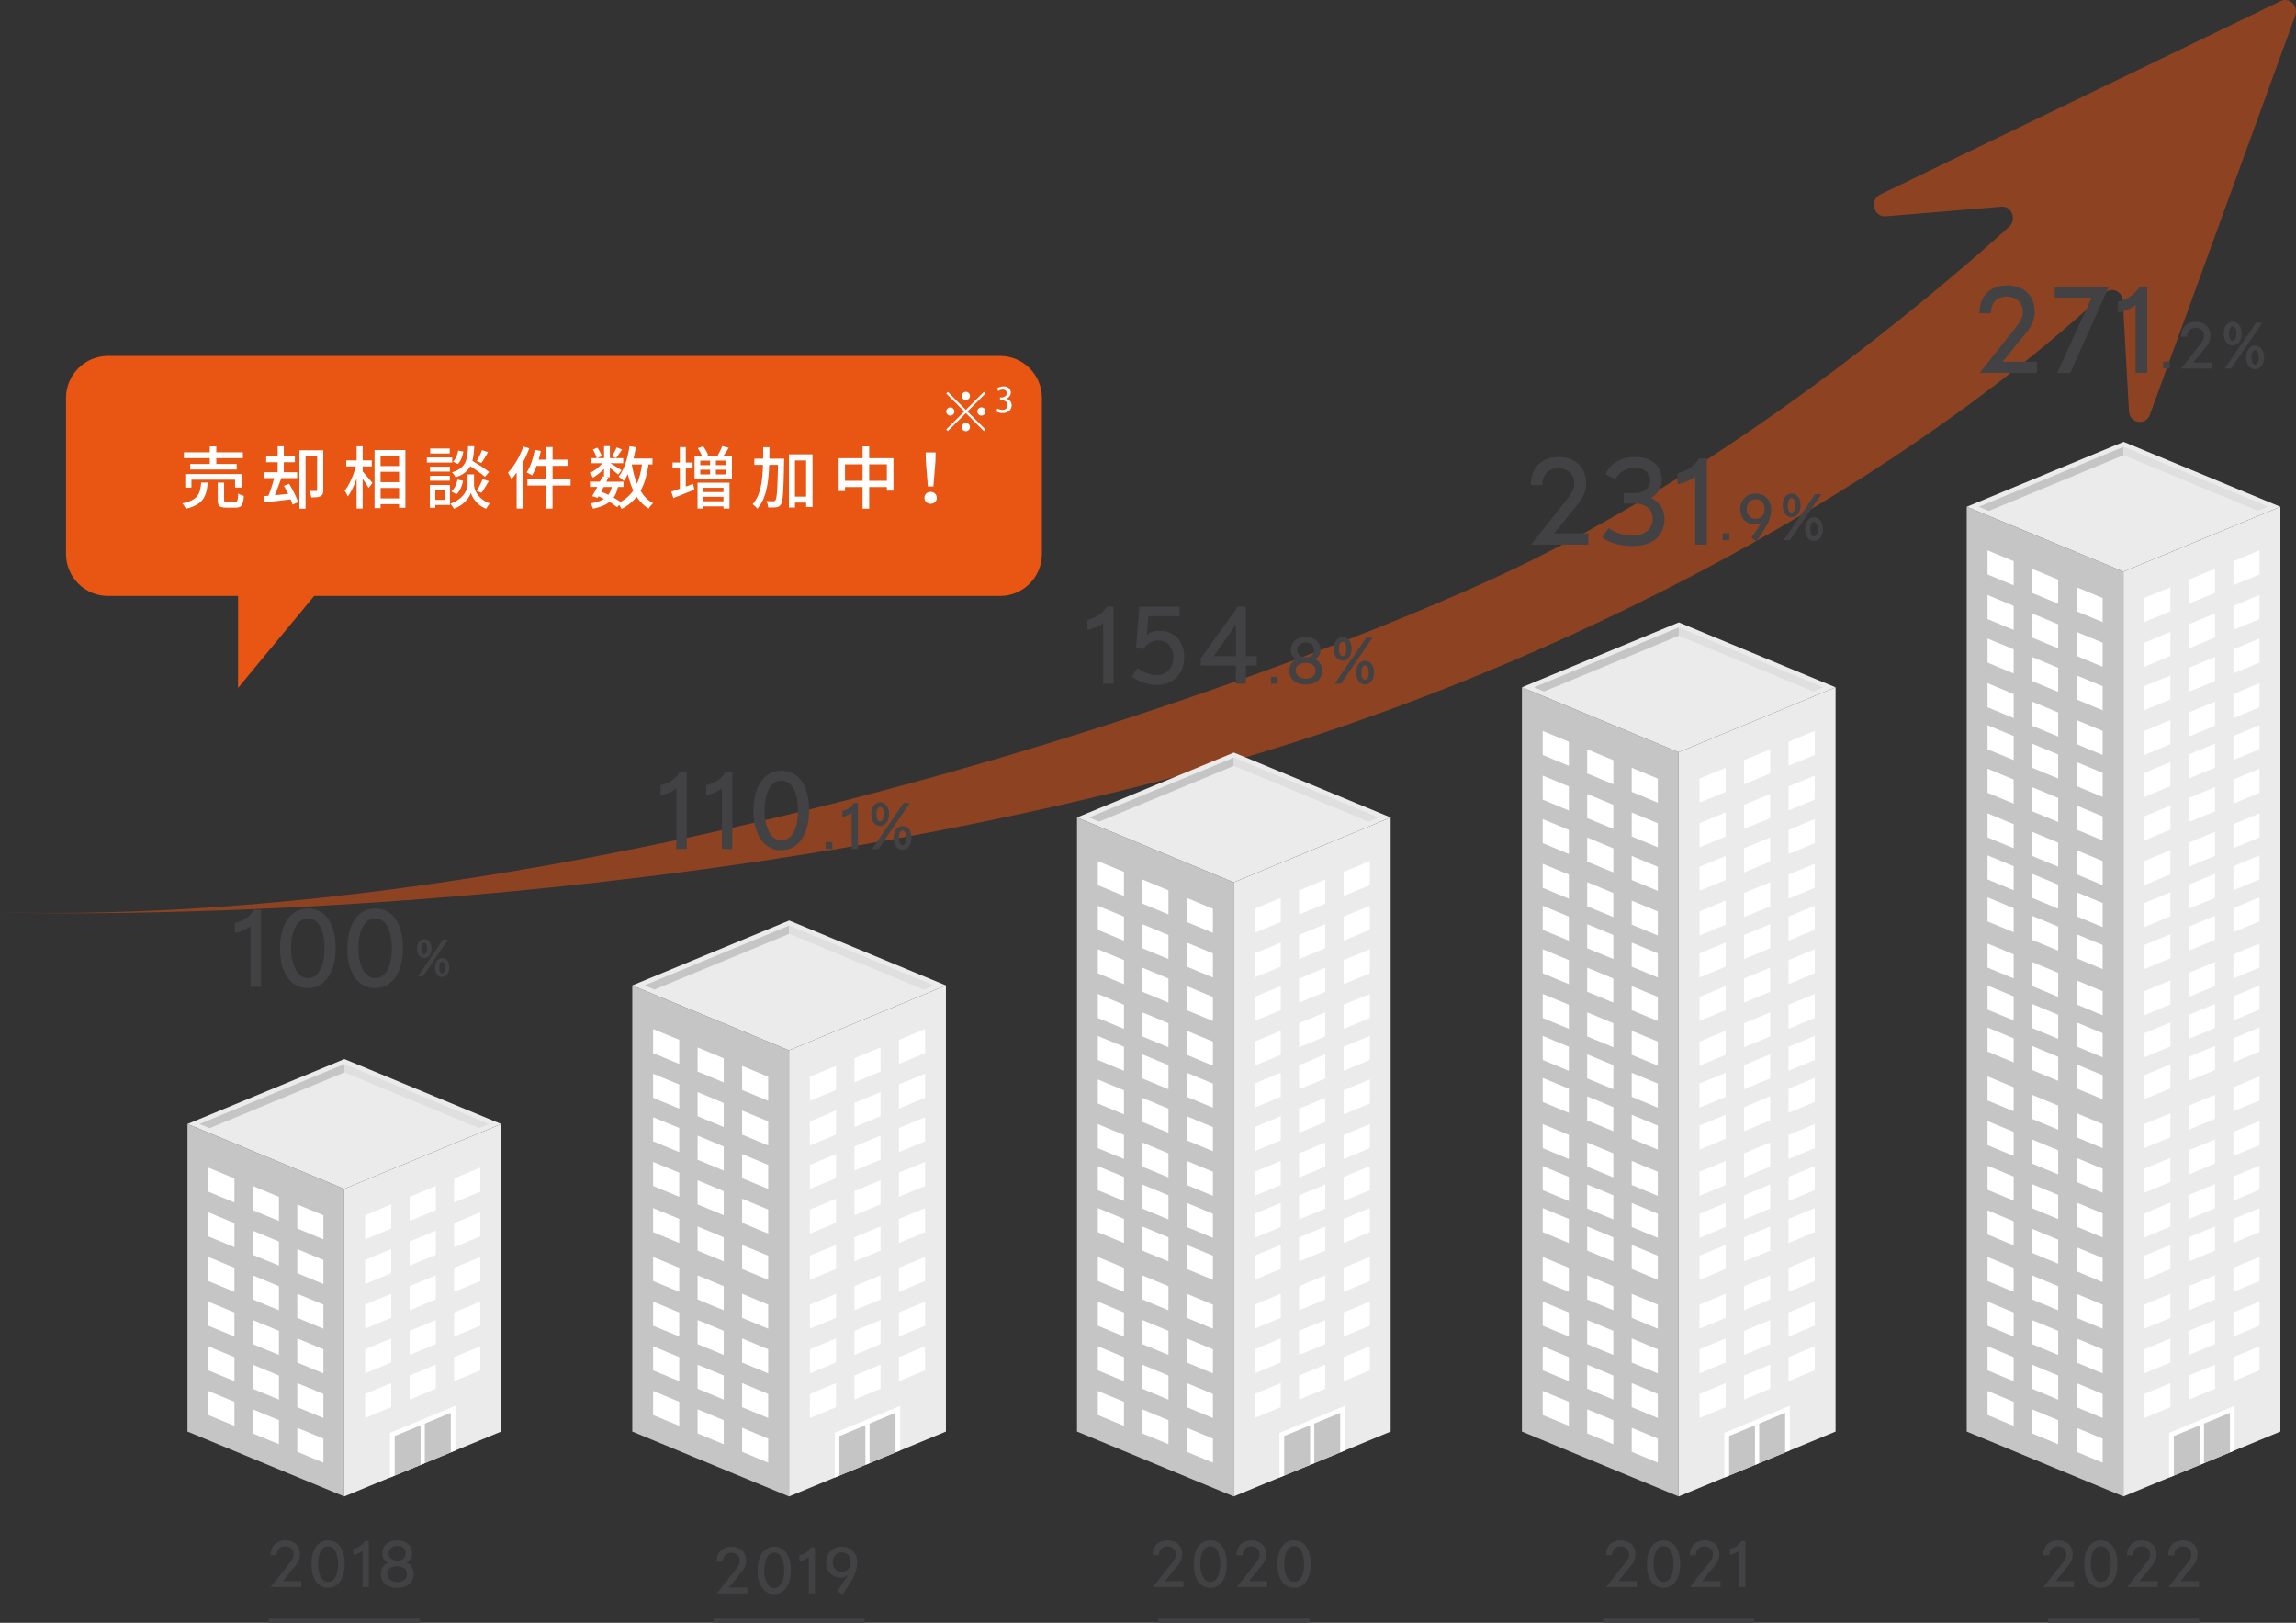 <svg xmlns="http://www.w3.org/2000/svg" xml:space="preserve" id="レイヤー_1" x="0" y="0" style="enable-background:new 0 0 546.88 386.49" version="1.1" viewBox="0 0 546.88 386.49"><rect x="0" y="0" width="546.88" height="386.49" fill="#333333" stroke="none"/><style>.st1{fill:#424245}.st2{fill:#c5c5c5}.st3{fill:#fff}.st4{fill:#ebebeb}.st5{fill:#dfdfdf}.st6{fill:#e95513}</style><path d="M505.63 71.63c-.13-2.26-2.65-3.38-4.26-1.88-53.32 49.45-136.94 92.32-215.84 113.77C143.24 222.2 0 217.31 0 217.31c133.26 3.18 287.79-48.47 356.01-79.67 55.55-25.4 105.79-68.5 122.53-83.62 1.91-1.72.63-5.01-1.86-4.8l-27.53 2.29c-2.88.24-3.88-3.94-1.25-5.21L543.23.25c2.11-1.02 4.3 1.17 3.47 3.46l-34.61 95.03c-1 2.75-4.82 2.14-4.99-.79l-1.47-26.32z" style="opacity:.5;fill:#e95513"/><path d="M59.69 235.01v-14.44c-.65.6-2.51 1.46-3.74 1.58v-2.36c1.48-.23 3.62-1.33 4.55-3.11h1.68v18.33h-2.49zM73.25 235.31c-3.59 0-6.56-3.09-6.56-9.42 0-5.37 2.26-9.52 6.68-9.52 4.57 0 6.58 4.27 6.58 9.37.01 5.43-2.23 9.57-6.7 9.57zm.08-16.57c-2.94 0-3.99 3.72-3.99 7.13 0 3.37 1.26 7.08 3.92 7.08 3.11 0 4.04-3.77 4.04-7.06 0-3.26-.88-7.15-3.97-7.15zM89.28 235.31c-3.59 0-6.56-3.09-6.56-9.42 0-5.37 2.26-9.52 6.68-9.52 4.57 0 6.58 4.27 6.58 9.37 0 5.43-2.23 9.57-6.7 9.57zm.07-16.57c-2.94 0-3.99 3.72-3.99 7.13 0 3.37 1.26 7.08 3.92 7.08 3.11 0 4.04-3.77 4.04-7.06 0-3.26-.88-7.15-3.97-7.15zM101.03 228.17c-.85 0-1.68-.74-1.68-2.25 0-1.28.66-2.27 1.72-2.27 1.09 0 1.69 1.02 1.69 2.23-.01 1.3-.67 2.29-1.73 2.29zm-.29 4.38h-1.21l5.98-8.75h1.21l-5.98 8.75zm.31-8.02c-.49 0-.71.73-.71 1.39 0 .65.19 1.38.68 1.38.53 0 .72-.74.72-1.38 0-.63-.2-1.39-.69-1.39zm4.24 8.16c-.85 0-1.68-.74-1.68-2.25 0-1.28.66-2.27 1.71-2.27 1.09 0 1.69 1.02 1.69 2.23.01 1.3-.65 2.29-1.72 2.29zm.03-3.64c-.49 0-.71.73-.71 1.39 0 .65.19 1.38.68 1.38.53 0 .72-.74.72-1.38 0-.63-.2-1.39-.69-1.39zM64.48 377.98l4.75-6.01c.63-.79.72-1.33.72-1.74 0-1.54-1.27-1.95-2.01-1.95-1.45 0-2.04.99-2.04 2.13h-1.46c0-2.34 1.53-3.55 3.49-3.55 1.76 0 3.53.95 3.53 3.38 0 .76-.26 1.62-.95 2.47l-3.13 3.86h4.36v1.42h-7.26zM78.1 378.16c-2.15 0-3.92-1.84-3.92-5.62 0-3.21 1.35-5.68 3.99-5.68 2.73 0 3.93 2.55 3.93 5.59 0 3.24-1.33 5.71-4 5.71zm.04-9.9c-1.75 0-2.38 2.22-2.38 4.26 0 2.01.75 4.23 2.34 4.23 1.86 0 2.42-2.25 2.42-4.21-.01-1.95-.53-4.28-2.38-4.28zM86.36 377.98v-8.62c-.39.36-1.5.87-2.23.95v-1.41c.89-.13 2.16-.79 2.71-1.86h1v10.95h-1.48zM94.61 378.16c-2.39 0-3.9-1.23-3.9-3.3 0-1.56.91-2.37 1.68-2.68-.66-.39-1.33-.95-1.33-2.22 0-2.01 1.64-3.11 3.56-3.11 2.08 0 3.54 1.26 3.54 3.11 0 1.12-.66 1.83-1.33 2.22.78.31 1.69 1.17 1.69 2.68-.01 2.06-1.49 3.3-3.91 3.3zm0-5.13c-1.47 0-2.37.62-2.37 1.83s1.14 1.93 2.37 1.93c1.29 0 2.34-.63 2.34-1.93 0-1.15-.96-1.83-2.34-1.83zm0-4.86c-1.05 0-2.03.67-2.03 1.79 0 1.15 1.02 1.72 2.03 1.72 1.12 0 1.99-.63 1.99-1.72.01-1.05-.76-1.79-1.99-1.79z" class="st1"/><path d="m81.99 356.4-37.33-15.46v-73.25l37.33 15.46z" class="st2"/><path d="m55.84 307.66-6.22-2.57v-5.74l6.22 2.58zM66.44 312.05l-6.23-2.58v-5.73l6.23 2.58zM77.03 316.44l-6.22-2.58v-5.73l6.22 2.57zM55.84 318.3l-6.22-2.57v-5.74l6.22 2.58zM66.44 322.69l-6.23-2.58v-5.73l6.23 2.57zM77.03 327.08l-6.22-2.58v-5.74l6.22 2.58zM55.84 286.39l-6.22-2.58v-5.73l6.22 2.57zM66.44 290.78l-6.23-2.58v-5.74l6.23 2.58zM77.03 295.16l-6.22-2.57v-5.74l6.22 2.58zM55.84 297.03l-6.22-2.58v-5.73l6.22 2.57zM66.44 301.41l-6.23-2.57v-5.74l6.23 2.58zM77.03 305.8l-6.22-2.58v-5.73l6.22 2.57zM55.84 328.94l-6.22-2.58v-5.73l6.22 2.58zM66.44 333.33l-6.23-2.58v-5.74l6.23 2.58zM77.03 337.71l-6.22-2.57v-5.74l6.22 2.58zM55.84 339.58 49.62 337v-5.73l6.22 2.57zM66.44 343.96l-6.23-2.57v-5.74l6.23 2.58zM77.03 348.35l-6.22-2.58v-5.73l6.22 2.58z" class="st3"/><path d="m81.99 356.4 37.38-15.46v-73.25l-37.38 15.46z" class="st4"/><path d="m108.17 307.66 6.23-2.57v-5.74l-6.23 2.58zM97.57 312.05l6.23-2.58v-5.73l-6.23 2.58zM86.96 316.44l6.23-2.58v-5.73l-6.23 2.57zM108.17 318.3l6.23-2.57v-5.74l-6.23 2.58zM97.57 322.69l6.23-2.58v-5.73l-6.23 2.57zM86.96 327.08l6.23-2.58v-5.74l-6.23 2.58zM108.17 286.39l6.23-2.58v-5.73l-6.23 2.57zM97.57 290.78l6.23-2.58v-5.74l-6.23 2.58zM86.96 295.16l6.23-2.57v-5.74l-6.23 2.58zM108.17 297.03l6.23-2.58v-5.73l-6.23 2.57zM97.57 301.41l6.23-2.57v-5.74l-6.23 2.58zM86.96 305.8l6.23-2.58v-5.73l-6.23 2.57zM108.17 328.94l6.23-2.58v-5.73l-6.23 2.58zM97.57 333.33l6.23-2.58v-5.74l-6.23 2.58zM86.96 337.71l6.23-2.57v-5.74l-6.23 2.58z" class="st3"/><path d="m82.03 252.23-37.37 15.46 37.33 15.46 37.38-15.46z" class="st4"/><path d="m82.03 253.42-34.5 14.27 34.46 14.27 34.51-14.27z" class="st4"/><path d="m47.53 267.69 2.4.99 32.1-13.28v-1.98z" class="st2"/><path d="M82.03 253.42v1.98l32.07 13.28 2.4-.99z" class="st5"/><path d="m93.98 351.44 13.4-5.54v-9.45l-13.4 5.54z" class="st2"/><path d="M100.18 339.43v9.44l1-.41v-9.45z" class="st3"/><path d="m108.48 334.81-15.6 6.45V351.89l15.6-6.45v-10.63zm-14.5 16.63v-9.45l13.4-5.54v9.45l-13.4 5.54z" class="st3"/><path d="M64.01 385.49h36v1h-36zM170.74 379.48l4.75-6.01c.63-.79.72-1.33.72-1.74 0-1.54-1.28-1.95-2.01-1.95-1.45 0-2.04.99-2.04 2.13h-1.45c0-2.34 1.53-3.55 3.49-3.55 1.75 0 3.52.95 3.52 3.38 0 .76-.25 1.62-.94 2.47l-3.14 3.86h4.37v1.42h-7.27zM184.36 379.66c-2.14 0-3.91-1.84-3.91-5.62 0-3.21 1.35-5.68 3.99-5.68 2.73 0 3.93 2.55 3.93 5.59 0 3.24-1.34 5.71-4.01 5.71zm.05-9.9c-1.75 0-2.38 2.22-2.38 4.26 0 2.01.75 4.23 2.34 4.23 1.86 0 2.42-2.25 2.42-4.21-.01-1.95-.54-4.28-2.38-4.28zM192.63 379.48v-8.62c-.39.36-1.5.87-2.23.95v-1.41c.88-.13 2.16-.79 2.71-1.86h1v10.95h-1.48zM202.66 376.72l-1.95 3.03-1.26-.82 2.59-3.86c-.51.45-1.17.65-1.77.65-1.94 0-3.49-1.46-3.49-3.63 0-2.13 1.57-3.74 3.63-3.74 2.21 0 3.76 1.53 3.76 3.71.01 2.01-.91 3.73-1.51 4.66zm-2.22-7.02c-1.29 0-2.08 1.11-2.08 2.41 0 1.38.96 2.28 2.08 2.28 1.29 0 2.18-.97 2.18-2.31 0-1.43-.87-2.38-2.18-2.38zM161.08 202.2v-14.44c-.65.6-2.51 1.46-3.74 1.58v-2.36c1.48-.23 3.62-1.33 4.55-3.11h1.68v18.33h-2.49zM171.95 202.2v-14.44c-.65.6-2.51 1.46-3.74 1.58v-2.36c1.48-.23 3.62-1.33 4.55-3.11h1.68v18.33h-2.49zM186.02 202.5c-3.59 0-6.56-3.09-6.56-9.42 0-5.37 2.26-9.52 6.68-9.52 4.57 0 6.58 4.27 6.58 9.37 0 5.43-2.23 9.57-6.7 9.57zm.07-16.58c-2.94 0-3.99 3.72-3.99 7.13 0 3.37 1.26 7.08 3.92 7.08 3.11 0 4.04-3.77 4.04-7.06 0-3.25-.88-7.15-3.97-7.15zM196.66 202.2v-1.65h1.58v1.65h-1.58zM202.87 202.2v-8.62c-.39.36-1.5.87-2.23.94v-1.41c.89-.14 2.16-.8 2.71-1.86h1.01v10.95h-1.49zM209.61 196.73c-1.06 0-2.1-.93-2.1-2.82 0-1.6.83-2.83 2.15-2.83 1.36 0 2.11 1.27 2.11 2.79 0 1.61-.83 2.86-2.16 2.86zm-.36 5.47h-1.52l7.48-10.95h1.51l-7.47 10.95zm.39-10.03c-.61 0-.88.92-.88 1.74 0 .81.24 1.72.85 1.72.66 0 .9-.93.9-1.72 0-.78-.26-1.74-.87-1.74zm5.31 10.21c-1.06 0-2.1-.93-2.1-2.82 0-1.6.83-2.83 2.15-2.83 1.36 0 2.11 1.28 2.11 2.79 0 1.62-.83 2.86-2.16 2.86zm.03-4.56c-.61 0-.88.91-.88 1.74 0 .81.24 1.73.85 1.73.66 0 .9-.93.9-1.73 0-.78-.26-1.74-.87-1.74z" class="st1"/><path d="m187.94 356.4-37.34-15.46V234.69l37.34 15.46z" class="st2"/><path d="m161.79 307.66-6.23-2.57v-5.74l6.23 2.58zM172.38 312.05l-6.22-2.58v-5.73l6.22 2.58zM182.97 316.44l-6.22-2.58v-5.73l6.22 2.57zM161.79 318.3l-6.23-2.57v-5.74l6.23 2.58zM172.38 322.69l-6.22-2.58v-5.73l6.22 2.57zM182.97 327.08l-6.22-2.58v-5.74l6.22 2.58zM161.79 253.39l-6.23-2.58v-5.73l6.23 2.57zM172.38 257.78l-6.22-2.58v-5.74l6.22 2.58zM182.97 262.16l-6.22-2.57v-5.74l6.22 2.58zM161.79 264.03l-6.23-2.58v-5.73l6.23 2.57zM172.38 268.41l-6.22-2.57v-5.74l6.22 2.58zM182.97 272.8l-6.22-2.58v-5.73l6.22 2.57zM161.79 328.94l-6.23-2.58v-5.73l6.23 2.58zM172.38 333.33l-6.22-2.58v-5.74l6.22 2.58zM182.97 337.71l-6.22-2.57v-5.74l6.22 2.58zM161.79 339.58l-6.23-2.58v-5.73l6.23 2.57zM172.38 343.96l-6.22-2.57v-5.74l6.22 2.58zM182.97 348.35l-6.22-2.58v-5.73l6.22 2.58z" class="st3"/><path d="m187.94 356.4 37.37-15.46V234.69l-37.37 15.46z" class="st4"/><path d="m214.11 307.66 6.23-2.57v-5.74l-6.23 2.58zM203.51 312.05l6.23-2.58v-5.73l-6.23 2.58zM192.9 316.44l6.23-2.58v-5.73l-6.23 2.57zM214.11 318.3l6.23-2.57v-5.74l-6.23 2.58zM203.51 322.69l6.23-2.58v-5.73l-6.23 2.57zM192.9 327.08l6.23-2.58v-5.74l-6.23 2.58zM214.11 253.39l6.23-2.58v-5.73l-6.23 2.57zM203.51 257.78l6.23-2.58v-5.74l-6.23 2.58zM192.9 262.16l6.23-2.57v-5.74l-6.23 2.58zM214.11 264.03l6.23-2.58v-5.73l-6.23 2.57zM203.51 268.41l6.23-2.57v-5.74l-6.23 2.58zM192.9 272.8l6.23-2.58v-5.73l-6.23 2.57zM161.79 274.39l-6.23-2.58v-5.73l6.23 2.57zM172.38 278.78l-6.22-2.58v-5.74l6.22 2.58zM182.97 283.16l-6.22-2.57v-5.74l6.22 2.58zM161.79 285.03l-6.23-2.58v-5.73l6.23 2.57zM172.38 289.41l-6.22-2.57v-5.74l6.22 2.58zM182.97 293.8l-6.22-2.58v-5.73l6.22 2.57zM214.11 274.39l6.23-2.58v-5.73l-6.23 2.57zM203.51 278.78l6.23-2.58v-5.74l-6.23 2.58zM192.9 283.16l6.23-2.57v-5.74l-6.23 2.58zM214.11 285.03l6.23-2.58v-5.73l-6.23 2.57zM203.51 289.41l6.23-2.57v-5.74l-6.23 2.58zM192.9 293.8l6.23-2.58v-5.73l-6.23 2.57zM161.79 296.03l-6.23-2.58v-5.73l6.23 2.57zM172.38 300.41l-6.22-2.57v-5.74l6.22 2.58zM182.97 304.8l-6.22-2.58v-5.73l6.22 2.57zM214.11 296.03l6.23-2.58v-5.73l-6.23 2.57zM203.51 300.41l6.23-2.57v-5.74l-6.23 2.58zM192.9 304.8l6.23-2.58v-5.73l-6.23 2.57zM214.11 328.94l6.23-2.58v-5.73l-6.23 2.58zM203.51 333.33l6.23-2.58v-5.74l-6.23 2.58zM192.9 337.71l6.23-2.57v-5.74l-6.23 2.58z" class="st3"/><path d="m187.98 219.23-37.38 15.46 37.34 15.46 37.37-15.46z" class="st4"/><path d="m187.98 220.42-34.51 14.27 34.47 14.27 34.5-14.27z" class="st4"/><path d="m153.47 234.69 2.4.99 32.11-13.28v-1.98z" class="st2"/><path d="M187.98 220.42v1.98l32.06 13.28 2.4-.99z" class="st5"/><path d="m199.92 351.44 13.4-5.54v-9.45l-13.4 5.54z" class="st2"/><path d="M206.13 339.43v9.44l.99-.41v-9.45z" class="st3"/><path d="m214.42 334.81-15.6 6.45V351.89l15.6-6.45v-10.63zm-14.5 16.63v-9.45l13.4-5.54v9.45l-13.4 5.54z" class="st3"/><path d="M169.96 385.49h36v1h-36zM274.61 377.98l4.75-6.01c.63-.79.72-1.33.72-1.74 0-1.54-1.28-1.95-2.01-1.95-1.46 0-2.04.99-2.04 2.13h-1.46c0-2.34 1.53-3.55 3.5-3.55 1.75 0 3.52.95 3.52 3.38 0 .76-.25 1.62-.95 2.47l-3.13 3.86h4.37v1.42h-7.27zM288.23 378.16c-2.14 0-3.92-1.84-3.92-5.62 0-3.21 1.35-5.68 3.99-5.68 2.73 0 3.93 2.55 3.93 5.59 0 3.24-1.33 5.71-4 5.71zm.04-9.9c-1.75 0-2.38 2.22-2.38 4.26 0 2.01.75 4.23 2.34 4.23 1.86 0 2.42-2.25 2.42-4.21-.01-1.95-.53-4.28-2.38-4.28zM294.57 377.98l4.75-6.01c.63-.79.72-1.33.72-1.74 0-1.54-1.28-1.95-2.01-1.95-1.45 0-2.04.99-2.04 2.13h-1.46c0-2.34 1.53-3.55 3.5-3.55 1.75 0 3.53.95 3.53 3.38 0 .76-.25 1.62-.95 2.47l-3.13 3.86h4.37v1.42h-7.28zM308.19 378.16c-2.14 0-3.92-1.84-3.92-5.62 0-3.21 1.35-5.68 3.99-5.68 2.73 0 3.93 2.55 3.93 5.59.01 3.24-1.33 5.71-4 5.71zm.05-9.9c-1.75 0-2.38 2.22-2.38 4.26 0 2.01.75 4.23 2.34 4.23 1.86 0 2.42-2.25 2.42-4.21-.01-1.95-.54-4.28-2.38-4.28zM262.76 162.83v-14.44c-.65.6-2.51 1.46-3.74 1.58v-2.36c1.48-.23 3.62-1.33 4.55-3.11h1.68v18.33h-2.49zM275.49 163.13c-2.31 0-4.72-1.03-5.88-2.03l1.31-1.98c.98.73 2.74 1.68 4.57 1.68 2.76 0 3.99-2.16 3.99-4.22 0-2.34-1.36-4.07-3.59-4.07-1.46 0-2.71.7-3.39 2.03l-1.91-.23.78-9.82h9.59v2.26h-7.43l-.35 4.47c.65-.58 1.56-.98 3.14-.98 3.62 0 5.75 2.74 5.75 6.2 0 4.15-2.69 6.69-6.58 6.69zM296.76 158.51v4.32h-2.39v-4.32h-8.36v-1.73l8.82-12.28h1.93v11.78h2.56v2.24h-2.56zm-2.38-9.8c-.03.03-.23.38-.4.63l-4.87 6.93h5.27v-7.56zM302.74 162.83v-1.65h1.58v1.65h-1.58zM311 163.01c-2.39 0-3.9-1.23-3.9-3.3 0-1.56.92-2.37 1.68-2.69-.66-.39-1.33-.94-1.33-2.22 0-2.01 1.64-3.1 3.56-3.1 2.08 0 3.54 1.26 3.54 3.1 0 1.12-.66 1.83-1.33 2.22.78.31 1.7 1.17 1.7 2.69-.02 2.06-1.5 3.3-3.92 3.3zm0-5.13c-1.47 0-2.37.62-2.37 1.83s1.14 1.93 2.37 1.93c1.29 0 2.34-.63 2.34-1.93 0-1.15-.96-1.83-2.34-1.83zm0-4.86c-1.05 0-2.03.68-2.03 1.79 0 1.15 1.02 1.72 2.03 1.72 1.12 0 1.99-.63 1.99-1.72.01-1.05-.76-1.79-1.99-1.79zM319.78 157.36c-1.06 0-2.1-.93-2.1-2.82 0-1.6.83-2.83 2.14-2.83 1.37 0 2.12 1.27 2.12 2.79 0 1.61-.83 2.86-2.16 2.86zm-.36 5.47h-1.51l7.49-10.95h1.51l-7.49 10.95zm.39-10.03c-.62 0-.88.92-.88 1.74 0 .81.24 1.72.85 1.72.66 0 .9-.93.9-1.72 0-.78-.26-1.74-.87-1.74zm5.31 10.21c-1.06 0-2.1-.93-2.1-2.82 0-1.6.83-2.83 2.14-2.83 1.37 0 2.12 1.27 2.12 2.79 0 1.62-.83 2.86-2.16 2.86zm.03-4.56c-.62 0-.88.92-.88 1.74 0 .81.24 1.72.85 1.72.66 0 .9-.93.9-1.72 0-.78-.26-1.74-.87-1.74z" class="st1"/><path d="m293.86 356.4-37.33-15.46V194.69l37.33 15.46z" class="st2"/><path d="m267.71 307.66-6.22-2.57v-5.74l6.22 2.58zM278.31 312.05l-6.23-2.58v-5.73l6.23 2.58zM288.9 316.44l-6.22-2.58v-5.73l6.22 2.57zM267.71 318.3l-6.22-2.57v-5.74l6.22 2.58zM278.31 322.69l-6.23-2.58v-5.73l6.23 2.57zM288.9 327.08l-6.22-2.58v-5.74l6.22 2.58zM267.71 213.39l-6.22-2.58v-5.73l6.22 2.57zM278.31 217.78l-6.23-2.58v-5.74l6.23 2.58zM288.9 222.16l-6.22-2.57v-5.74l6.22 2.58zM267.71 224.03l-6.22-2.58v-5.73l6.22 2.57zM278.31 228.41l-6.23-2.57v-5.74l6.23 2.58zM288.9 232.8l-6.22-2.58v-5.73l6.22 2.57zM267.71 328.94l-6.22-2.58v-5.73l6.22 2.58zM278.31 333.33l-6.23-2.58v-5.74l6.23 2.58zM288.9 337.71l-6.22-2.57v-5.74l6.22 2.58zM267.71 339.58l-6.22-2.58v-5.73l6.22 2.57zM278.31 343.96l-6.23-2.57v-5.74l6.23 2.58zM288.9 348.35l-6.22-2.58v-5.73l6.22 2.58z" class="st3"/><path d="m293.86 356.4 37.38-15.46V194.69l-37.38 15.46z" class="st4"/><path d="m320.04 307.66 6.23-2.57v-5.74l-6.23 2.58zM309.44 312.05l6.23-2.58v-5.73l-6.23 2.58zM298.83 316.44l6.23-2.58v-5.73l-6.23 2.57zM320.04 318.3l6.23-2.57v-5.74l-6.23 2.58zM309.44 322.69l6.23-2.58v-5.73l-6.23 2.57zM298.83 327.08l6.23-2.58v-5.74l-6.23 2.58zM320.04 213.39l6.23-2.58v-5.73l-6.23 2.57zM309.44 217.78l6.23-2.58v-5.74l-6.23 2.58zM298.83 222.16l6.23-2.57v-5.74l-6.23 2.58zM320.04 224.03l6.23-2.58v-5.73l-6.23 2.57zM309.44 228.41l6.23-2.57v-5.74l-6.23 2.58zM298.83 232.8l6.23-2.58v-5.73l-6.23 2.57zM267.71 234.39l-6.22-2.58v-5.73l6.22 2.57zM278.31 238.78l-6.23-2.58v-5.74l6.23 2.58zM288.9 243.16l-6.22-2.57v-5.74l6.22 2.58zM267.71 245.03l-6.22-2.58v-5.73l6.22 2.57zM278.31 249.41l-6.23-2.57v-5.74l6.23 2.58zM288.9 253.8l-6.22-2.58v-5.73l6.22 2.57zM320.04 234.39l6.23-2.58v-5.73l-6.23 2.57zM309.44 238.78l6.23-2.58v-5.74l-6.23 2.58zM298.83 243.16l6.23-2.57v-5.74l-6.23 2.58zM320.04 245.03l6.23-2.58v-5.73l-6.23 2.57zM309.44 249.41l6.23-2.57v-5.74l-6.23 2.58zM298.83 253.8l6.23-2.58v-5.73l-6.23 2.57zM267.71 255.03l-6.22-2.58v-5.73l6.22 2.57zM278.31 259.41l-6.23-2.57v-5.74l6.23 2.58zM288.9 263.8l-6.22-2.58v-5.73l6.22 2.57zM320.04 255.03l6.23-2.58v-5.73l-6.23 2.57zM309.44 259.41l6.23-2.57v-5.74l-6.23 2.58zM298.83 263.8l6.23-2.58v-5.73l-6.23 2.57zM267.71 265.39l-6.22-2.58v-5.73l6.22 2.57zM278.31 269.78l-6.23-2.58v-5.74l6.23 2.58zM288.9 274.16l-6.22-2.57v-5.74l6.22 2.58zM267.71 276.03l-6.22-2.58v-5.73l6.22 2.57zM278.31 280.41l-6.23-2.57v-5.74l6.23 2.58zM288.9 284.8l-6.22-2.58v-5.73l6.22 2.57zM320.04 265.39l6.23-2.58v-5.73l-6.23 2.57zM309.44 269.78l6.23-2.58v-5.74l-6.23 2.58zM298.83 274.16l6.23-2.57v-5.74l-6.23 2.58zM320.04 276.03l6.23-2.58v-5.73l-6.23 2.57zM309.44 280.41l6.23-2.57v-5.74l-6.23 2.58zM298.83 284.8l6.23-2.58v-5.73l-6.23 2.57zM267.71 286.03l-6.22-2.58v-5.73l6.22 2.57zM278.31 290.41l-6.23-2.57v-5.74l6.23 2.58zM288.9 294.8l-6.22-2.58v-5.73l6.22 2.57zM320.04 286.03l6.23-2.58v-5.73l-6.23 2.57zM309.44 290.41l6.23-2.57v-5.74l-6.23 2.58zM298.83 294.8l6.23-2.58v-5.73l-6.23 2.57zM267.71 296.03l-6.22-2.58v-5.73l6.22 2.57zM278.31 300.41l-6.23-2.57v-5.74l6.23 2.58zM288.9 304.8l-6.22-2.58v-5.73l6.22 2.57zM320.04 296.03l6.23-2.58v-5.73l-6.23 2.57zM309.44 300.41l6.23-2.57v-5.74l-6.23 2.58zM298.83 304.8l6.23-2.58v-5.73l-6.23 2.57zM320.04 328.94l6.23-2.58v-5.73l-6.23 2.58zM309.44 333.33l6.23-2.58v-5.74l-6.23 2.58zM298.83 337.71l6.23-2.57v-5.74l-6.23 2.58z" class="st3"/><path d="m293.9 179.23-37.37 15.46 37.33 15.46 37.38-15.46z" class="st4"/><path d="m293.9 180.42-34.5 14.27 34.46 14.27 34.51-14.27z" class="st4"/><path d="m259.4 194.69 2.4.99 32.1-13.28v-1.98z" class="st2"/><path d="M293.9 180.42v1.98l32.07 13.28 2.4-.99z" class="st5"/><path d="m305.85 351.44 13.4-5.54v-9.45l-13.4 5.54z" class="st2"/><path d="M312.05 339.43v9.44l1-.41v-9.45z" class="st3"/><path d="m320.35 334.81-15.6 6.45V351.89l15.6-6.45v-10.63zm-14.5 16.63v-9.45l13.4-5.54v9.45l-13.4 5.54z" class="st3"/><path d="M275.88 385.49h36v1h-36zM382.57 377.98l4.75-6.01c.63-.79.72-1.33.72-1.74 0-1.54-1.27-1.95-2.01-1.95-1.46 0-2.04.99-2.04 2.13h-1.45c0-2.34 1.53-3.55 3.49-3.55 1.75 0 3.53.95 3.53 3.38 0 .76-.25 1.62-.95 2.47l-3.13 3.86h4.37v1.42h-7.28zM396.19 378.16c-2.15 0-3.92-1.84-3.92-5.62 0-3.21 1.35-5.68 3.99-5.68 2.73 0 3.93 2.55 3.93 5.59 0 3.24-1.33 5.71-4 5.71zm.04-9.9c-1.75 0-2.38 2.22-2.38 4.26 0 2.01.75 4.23 2.34 4.23 1.86 0 2.42-2.25 2.42-4.21-.01-1.95-.53-4.28-2.38-4.28zM402.53 377.98l4.75-6.01c.63-.79.72-1.33.72-1.74 0-1.54-1.27-1.95-2.01-1.95-1.46 0-2.04.99-2.04 2.13h-1.46c0-2.34 1.53-3.55 3.5-3.55 1.75 0 3.53.95 3.53 3.38 0 .76-.26 1.62-.95 2.47l-3.13 3.86h4.36v1.42h-7.27zM414.25 377.98v-8.62c-.39.36-1.5.87-2.23.95v-1.41c.88-.13 2.16-.79 2.71-1.86h1v10.95h-1.48zM364.69 129.71l8.92-11.28c1.18-1.49 1.35-2.5 1.35-3.26 0-2.9-2.39-3.66-3.77-3.66-2.73 0-3.83 1.86-3.83 4h-2.73c0-4.39 2.87-6.67 6.56-6.67 3.29 0 6.61 1.77 6.61 6.33 0 1.44-.48 3.04-1.77 4.64l-5.88 7.23h8.19v2.67h-13.65zM388.87 130.05c-3.24 0-5.85-.96-7.29-2.08l1.55-2.19c1.41 1.01 3.46 1.77 5.71 1.77 3.35 0 4.81-2 4.81-3.91 0-2.81-2.22-3.71-4.33-3.71h-2.56v-2.48h2.59c2 0 3.71-1.18 3.71-3.12 0-.9-.73-2.93-3.74-2.93-2.39 0-3.85 1.49-4.59 2.76l-2.33-1.24c.73-1.63 2.76-4.08 6.95-4.08 5.54 0 6.47 3.57 6.47 5.57 0 1.91-1.21 3.46-2.56 4.16 1.83.87 3.21 2.5 3.21 5.09-.01 2.68-1.58 6.39-7.6 6.39zM403.76 129.71v-16.18c-.73.68-2.81 1.63-4.19 1.77v-2.64c1.66-.25 4.05-1.49 5.09-3.49h1.89v20.54h-2.79zM410.31 128.66v-1.65h1.57v1.65h-1.57zM420.36 125.9l-1.95 3.03-1.26-.83 2.59-3.85c-.51.45-1.17.65-1.77.65-1.93 0-3.49-1.45-3.49-3.63 0-2.13 1.57-3.73 3.63-3.73 2.2 0 3.76 1.53 3.76 3.71.01 1.99-.91 3.72-1.51 4.65zm-2.22-7.02c-1.29 0-2.08 1.11-2.08 2.42 0 1.38.96 2.28 2.08 2.28 1.29 0 2.17-.98 2.17-2.31.01-1.45-.86-2.39-2.17-2.39zM426.71 123.18c-1.07 0-2.1-.93-2.1-2.82 0-1.6.82-2.83 2.14-2.83 1.37 0 2.12 1.28 2.12 2.79 0 1.62-.83 2.86-2.16 2.86zm-.36 5.48h-1.51l7.48-10.95h1.52l-7.49 10.95zm.39-10.04c-.62 0-.89.92-.89 1.74 0 .81.24 1.73.86 1.73.66 0 .9-.93.9-1.73 0-.78-.26-1.74-.87-1.74zm5.31 10.22c-1.07 0-2.1-.93-2.1-2.82 0-1.6.82-2.83 2.14-2.83 1.37 0 2.12 1.27 2.12 2.79 0 1.61-.83 2.86-2.16 2.86zm.03-4.56c-.61 0-.88.92-.88 1.74 0 .81.24 1.73.86 1.73.66 0 .9-.93.9-1.73-.01-.78-.27-1.74-.88-1.74z" class="st1"/><path d="m399.83 356.4-37.33-15.46V163.69l37.33 15.46z" class="st2"/><path d="m373.68 307.66-6.22-2.57v-5.74l6.22 2.58zM384.28 312.05l-6.23-2.58v-5.73l6.23 2.58zM394.87 316.44l-6.22-2.58v-5.73l6.22 2.57zM373.68 318.3l-6.22-2.57v-5.74l6.22 2.58zM384.28 322.69l-6.23-2.58v-5.73l6.23 2.57zM394.87 327.08l-6.22-2.58v-5.74l6.22 2.58zM373.68 182.39l-6.22-2.58v-5.73l6.22 2.57zM384.28 186.78l-6.23-2.58v-5.74l6.23 2.58zM394.87 191.16l-6.22-2.57v-5.74l6.22 2.58zM373.68 193.03l-6.22-2.58v-5.73l6.22 2.57zM384.28 197.41l-6.23-2.57v-5.74l6.23 2.58zM394.87 201.8l-6.22-2.58v-5.73l6.22 2.57zM373.68 328.94l-6.22-2.58v-5.73l6.22 2.58zM384.28 333.33l-6.23-2.58v-5.74l6.23 2.58zM394.87 337.71l-6.22-2.57v-5.74l6.22 2.58zM373.68 339.58l-6.22-2.58v-5.73l6.22 2.57zM384.28 343.96l-6.23-2.57v-5.74l6.23 2.58zM394.87 348.35l-6.22-2.58v-5.73l6.22 2.58z" class="st3"/><path d="m399.83 356.4 37.38-15.46V163.69l-37.38 15.46z" class="st4"/><path d="m426.01 307.66 6.23-2.57v-5.74l-6.23 2.58zM415.41 312.05l6.23-2.58v-5.73l-6.23 2.58zM404.8 316.44l6.23-2.58v-5.73l-6.23 2.57zM426.01 318.3l6.23-2.57v-5.74l-6.23 2.58zM415.41 322.69l6.23-2.58v-5.73l-6.23 2.57zM404.8 327.08l6.23-2.58v-5.74l-6.23 2.58zM426.01 182.39l6.23-2.58v-5.73l-6.23 2.57zM415.41 186.78l6.23-2.58v-5.74l-6.23 2.58zM404.8 191.16l6.23-2.57v-5.74l-6.23 2.58zM426.01 193.03l6.23-2.58v-5.73l-6.23 2.57zM415.41 197.41l6.23-2.57v-5.74l-6.23 2.58zM404.8 201.8l6.23-2.58v-5.73l-6.23 2.57zM373.68 203.39l-6.22-2.58v-5.73l6.22 2.57zM384.28 207.78l-6.23-2.58v-5.74l6.23 2.58zM394.87 212.16l-6.22-2.57v-5.74l6.22 2.58zM373.68 214.03l-6.22-2.58v-5.73l6.22 2.57zM384.28 218.41l-6.23-2.57v-5.74l6.23 2.58zM394.87 222.8l-6.22-2.58v-5.73l6.22 2.57zM426.01 203.39l6.23-2.58v-5.73l-6.23 2.57zM415.41 207.78l6.23-2.58v-5.74l-6.23 2.58zM404.8 212.16l6.23-2.57v-5.74l-6.23 2.58zM426.01 214.03l6.23-2.58v-5.73l-6.23 2.57zM415.41 218.41l6.23-2.57v-5.74l-6.23 2.58zM404.8 222.8l6.23-2.58v-5.73l-6.23 2.57zM373.68 224.03l-6.22-2.58v-5.73l6.22 2.57zM384.28 228.41l-6.23-2.57v-5.74l6.23 2.58zM394.87 232.8l-6.22-2.58v-5.73l6.22 2.57zM426.01 224.03l6.23-2.58v-5.73l-6.23 2.57zM415.41 228.41l6.23-2.57v-5.74l-6.23 2.58zM404.8 232.8l6.23-2.58v-5.73l-6.23 2.57zM373.68 234.39l-6.22-2.58v-5.73l6.22 2.57zM384.28 238.78l-6.23-2.58v-5.74l6.23 2.58zM394.87 243.16l-6.22-2.57v-5.74l6.22 2.58zM373.68 276.03l-6.22-2.58v-5.73l6.22 2.57zM384.28 280.41l-6.23-2.57v-5.74l6.23 2.58zM394.87 284.8l-6.22-2.58v-5.73l6.22 2.57zM426.01 234.39l6.23-2.58v-5.73l-6.23 2.57zM415.41 238.78l6.23-2.58v-5.74l-6.23 2.58zM404.8 243.16l6.23-2.57v-5.74l-6.23 2.58zM426.01 276.03l6.23-2.58v-5.73l-6.23 2.57zM415.41 280.41l6.23-2.57v-5.74l-6.23 2.58zM404.8 284.8l6.23-2.58v-5.73l-6.23 2.57zM373.68 286.03l-6.22-2.58v-5.73l6.22 2.57zM384.28 290.41l-6.23-2.57v-5.74l6.23 2.58zM394.87 294.8l-6.22-2.58v-5.73l6.22 2.57zM426.01 286.03l6.23-2.58v-5.73l-6.23 2.57zM415.41 290.41l6.23-2.57v-5.74l-6.23 2.58zM404.8 294.8l6.23-2.58v-5.73l-6.23 2.57zM373.68 296.03l-6.22-2.58v-5.73l6.22 2.57zM384.28 300.41l-6.23-2.57v-5.74l6.23 2.58zM394.87 304.8l-6.22-2.58v-5.73l6.22 2.57zM426.01 296.03l6.23-2.58v-5.73l-6.23 2.57zM415.41 300.41l6.23-2.57v-5.74l-6.23 2.58zM404.8 304.8l6.23-2.58v-5.73l-6.23 2.57zM373.68 245.03l-6.22-2.58v-5.73l6.22 2.57zM384.28 249.41l-6.23-2.57v-5.74l6.23 2.58zM394.87 253.8l-6.22-2.58v-5.73l6.22 2.57zM426.01 245.03l6.23-2.58v-5.73l-6.23 2.57zM415.41 249.41l6.23-2.57v-5.74l-6.23 2.58zM404.8 253.8l6.23-2.58v-5.73l-6.23 2.57zM373.68 255.03l-6.22-2.58v-5.73l6.22 2.57zM384.28 259.41l-6.23-2.57v-5.74l6.23 2.58zM394.87 263.8l-6.22-2.58v-5.73l6.22 2.57zM426.01 255.03l6.23-2.58v-5.73l-6.23 2.57zM415.41 259.41l6.23-2.57v-5.74l-6.23 2.58zM404.8 263.8l6.23-2.58v-5.73l-6.23 2.57zM373.68 265.03l-6.22-2.58v-5.73l6.22 2.57zM384.28 269.41l-6.23-2.57v-5.74l6.23 2.58zM394.87 273.8l-6.22-2.58v-5.73l6.22 2.57zM426.01 265.03l6.23-2.58v-5.73l-6.23 2.57zM415.41 269.41l6.23-2.57v-5.74l-6.23 2.58zM404.8 273.8l6.23-2.58v-5.73l-6.23 2.57zM426.01 328.94l6.23-2.58v-5.73l-6.23 2.58zM415.41 333.33l6.23-2.58v-5.74l-6.23 2.58zM404.8 337.71l6.23-2.57v-5.74l-6.23 2.58z" class="st3"/><path d="m399.87 148.23-37.37 15.46 37.33 15.46 37.38-15.46z" class="st4"/><path d="m399.87 149.42-34.5 14.27 34.46 14.27 34.51-14.27z" class="st4"/><path d="m365.37 163.69 2.4.99 32.1-13.28v-1.98z" class="st2"/><path d="M399.87 149.42v1.98l32.07 13.28 2.4-.99z" class="st5"/><path d="m411.82 351.44 13.4-5.54v-9.45l-13.4 5.54z" class="st2"/><path d="M418.02 339.43v9.44l1-.41v-9.45z" class="st3"/><path d="m426.32 334.81-15.6 6.45V351.89l15.6-6.45v-10.63zm-14.5 16.63v-9.45l13.4-5.54v9.45l-13.4 5.54z" class="st3"/><path d="M381.85 385.49h36v1h-36zM486.72 377.98l4.75-6.01c.63-.79.72-1.33.72-1.74 0-1.54-1.27-1.95-2.01-1.95-1.46 0-2.04.99-2.04 2.13h-1.46c0-2.34 1.53-3.55 3.5-3.55 1.75 0 3.53.95 3.53 3.38 0 .76-.26 1.62-.95 2.47l-3.13 3.86h4.36v1.42h-7.27zM500.34 378.16c-2.15 0-3.92-1.84-3.92-5.62 0-3.21 1.35-5.68 3.99-5.68 2.73 0 3.93 2.55 3.93 5.59 0 3.24-1.33 5.71-4 5.71zm.04-9.9c-1.75 0-2.38 2.22-2.38 4.26 0 2.01.75 4.23 2.34 4.23 1.86 0 2.42-2.25 2.42-4.21-.01-1.95-.53-4.28-2.38-4.28zM506.68 377.98l4.75-6.01c.63-.79.72-1.33.72-1.74 0-1.54-1.28-1.95-2.01-1.95-1.46 0-2.04.99-2.04 2.13h-1.46c0-2.34 1.53-3.55 3.5-3.55 1.75 0 3.52.95 3.52 3.38 0 .76-.25 1.62-.94 2.47l-3.13 3.86h4.36v1.42h-7.27zM516.48 377.98l4.75-6.01c.63-.79.72-1.33.72-1.74 0-1.54-1.28-1.95-2.01-1.95-1.46 0-2.04.99-2.04 2.13h-1.46c0-2.34 1.53-3.55 3.5-3.55 1.75 0 3.52.95 3.52 3.38 0 .76-.25 1.62-.94 2.47l-3.13 3.86h4.36v1.42h-7.27zM471.53 88.83l8.92-11.28c1.18-1.49 1.35-2.5 1.35-3.26 0-2.9-2.39-3.66-3.77-3.66-2.73 0-3.83 1.86-3.83 4h-2.73c0-4.39 2.87-6.67 6.56-6.67 3.29 0 6.61 1.77 6.61 6.33 0 1.44-.48 3.04-1.77 4.64l-5.88 7.23h8.19v2.67h-13.65zM493.11 88.83h-3.12l8.19-17.95h-8.75v-2.59h12.86l-9.18 20.54zM508.67 88.83V72.65c-.73.68-2.81 1.63-4.19 1.77v-2.64c1.66-.25 4.05-1.49 5.09-3.49h1.89v20.54h-2.79zM515.23 87.77v-1.65h1.57v1.65h-1.57zM519.52 87.77l4.75-6.01c.63-.79.72-1.33.72-1.74 0-1.54-1.28-1.95-2.01-1.95-1.46 0-2.04.99-2.04 2.13h-1.46c0-2.34 1.53-3.56 3.49-3.56 1.76 0 3.53.95 3.53 3.38 0 .77-.25 1.62-.95 2.48l-3.13 3.85h4.37v1.42h-7.27zM531.78 82.29c-1.06 0-2.1-.93-2.1-2.82 0-1.6.83-2.83 2.14-2.83 1.37 0 2.12 1.28 2.12 2.79 0 1.62-.83 2.86-2.16 2.86zm-.36 5.48h-1.52l7.49-10.95h1.51l-7.48 10.95zm.39-10.04c-.62 0-.88.92-.88 1.74 0 .81.24 1.73.85 1.73.66 0 .9-.93.9-1.73 0-.78-.26-1.74-.87-1.74zm5.31 10.22c-1.06 0-2.1-.93-2.1-2.82 0-1.6.83-2.83 2.14-2.83 1.37 0 2.12 1.27 2.12 2.79 0 1.61-.83 2.86-2.16 2.86zm.03-4.56c-.62 0-.88.92-.88 1.74 0 .81.24 1.73.85 1.73.66 0 .9-.93.9-1.73 0-.78-.26-1.74-.87-1.74z" class="st1"/><path d="m505.78 356.4-37.33-15.46V120.69l37.33 15.45z" class="st2"/><path d="m479.63 139.39-6.22-2.58v-5.74l6.22 2.58zM490.23 143.77 484 141.2v-5.74l6.23 2.58zM500.82 148.16l-6.22-2.58v-5.73l6.22 2.57zM479.63 150.02l-6.22-2.57v-5.74l6.22 2.58zM490.23 154.41l-6.23-2.58v-5.73l6.23 2.58zM500.82 158.8l-6.22-2.58v-5.73l6.22 2.57zM479.63 264.66l-6.22-2.57v-5.74l6.22 2.58zM490.23 269.05l-6.23-2.58v-5.73l6.23 2.57zM500.82 273.43l-6.22-2.57v-5.74l6.22 2.58zM479.63 275.3l-6.22-2.58v-5.73l6.22 2.57zM490.23 279.69l-6.23-2.58v-5.74l6.23 2.58zM500.82 284.07l-6.22-2.57v-5.74l6.22 2.58zM479.63 285.94l-6.22-2.58v-5.73l6.22 2.57zM490.23 290.32l-6.23-2.57v-5.74l6.23 2.58zM500.82 294.71l-6.22-2.58v-5.73l6.22 2.58zM479.63 296.58l-6.22-2.58v-5.74l6.22 2.58zM490.23 300.96l-6.23-2.57v-5.74l6.23 2.58zM500.82 305.35l-6.22-2.58v-5.73l6.22 2.57zM479.63 307.66l-6.22-2.57v-5.74l6.22 2.58zM490.23 312.05l-6.23-2.58v-5.73l6.23 2.58zM500.82 316.44l-6.22-2.58v-5.73l6.22 2.57zM479.63 318.3l-6.22-2.57v-5.74l6.22 2.58zM490.23 322.69l-6.23-2.58v-5.73l6.23 2.57zM500.82 327.08l-6.22-2.58v-5.74l6.22 2.58zM479.63 328.94l-6.22-2.58v-5.73l6.22 2.58zM490.23 333.33l-6.23-2.58v-5.74l6.23 2.58zM500.82 337.71l-6.22-2.57v-5.74l6.22 2.58zM479.63 339.58l-6.22-2.58v-5.73l6.22 2.57zM490.23 343.96l-6.23-2.57v-5.74l6.23 2.58zM500.82 348.35l-6.22-2.58v-5.73l6.22 2.58z" class="st3"/><path d="m505.78 356.4 37.38-15.46V120.69l-37.38 15.45z" class="st4"/><path d="m531.96 139.39 6.23-2.58v-5.74l-6.23 2.58zM521.36 143.77l6.23-2.57v-5.74l-6.23 2.58zM510.75 148.16l6.23-2.58v-5.73l-6.23 2.57zM531.96 150.02l6.23-2.57v-5.74l-6.23 2.58zM521.36 154.41l6.23-2.58v-5.73l-6.23 2.58zM510.75 158.8l6.23-2.58v-5.73l-6.23 2.57zM479.63 160.39l-6.22-2.58v-5.74l6.22 2.58zM490.23 164.77 484 162.2v-5.74l6.23 2.58zM500.82 169.16l-6.22-2.58v-5.73l6.22 2.57zM479.63 171.02l-6.22-2.57v-5.74l6.22 2.58zM490.23 175.41l-6.23-2.58v-5.73l6.23 2.58zM500.82 179.8l-6.22-2.58v-5.73l6.22 2.57zM531.96 160.39l6.23-2.58v-5.74l-6.23 2.58zM521.36 164.77l6.23-2.57v-5.74l-6.23 2.58zM510.75 169.16l6.23-2.58v-5.73l-6.23 2.57zM531.96 171.02l6.23-2.57v-5.74l-6.23 2.58zM521.36 175.41l6.23-2.58v-5.73l-6.23 2.58zM510.75 179.8l6.23-2.58v-5.73l-6.23 2.57zM479.63 181.02l-6.22-2.57v-5.74l6.22 2.58zM490.23 185.41l-6.23-2.58v-5.73l6.23 2.58zM500.82 189.8l-6.22-2.58v-5.73l6.22 2.57zM531.96 181.02l6.23-2.57v-5.74l-6.23 2.58zM521.36 185.41l6.23-2.58v-5.73l-6.23 2.58zM510.75 189.8l6.23-2.58v-5.73l-6.23 2.57zM479.63 191.39l-6.22-2.58v-5.74l6.22 2.58zM490.23 195.77 484 193.2v-5.74l6.23 2.58zM500.82 200.16l-6.22-2.58v-5.73l6.22 2.57zM479.63 233.02l-6.22-2.57v-5.74l6.22 2.58zM490.23 237.41l-6.23-2.58v-5.73l6.23 2.58zM500.82 241.8l-6.22-2.58v-5.73l6.22 2.57zM531.96 191.39l6.23-2.58v-5.74l-6.23 2.58zM521.36 195.77l6.23-2.57v-5.74l-6.23 2.58zM510.75 200.16l6.23-2.58v-5.73l-6.23 2.57zM531.96 233.02l6.23-2.57v-5.74l-6.23 2.58zM521.36 237.41l6.23-2.58v-5.73l-6.23 2.58zM510.75 241.8l6.23-2.58v-5.73l-6.23 2.57zM479.63 243.02l-6.22-2.57v-5.74l6.22 2.58zM490.23 247.41l-6.23-2.58v-5.73l6.23 2.58zM500.82 251.8l-6.22-2.58v-5.73l6.22 2.57zM531.96 243.02l6.23-2.57v-5.74l-6.23 2.58zM521.36 247.41l6.23-2.58v-5.73l-6.23 2.58zM510.75 251.8l6.23-2.58v-5.73l-6.23 2.57zM479.63 253.02l-6.22-2.57v-5.74l6.22 2.58zM490.23 257.41l-6.23-2.58v-5.73l6.23 2.58zM500.82 261.8l-6.22-2.58v-5.73l6.22 2.57zM479.63 202.02l-6.22-2.57v-5.74l6.22 2.58zM490.23 206.41l-6.23-2.58v-5.73l6.23 2.58zM500.82 210.8l-6.22-2.58v-5.73l6.22 2.57zM531.96 202.02l6.23-2.57v-5.74l-6.23 2.58zM521.36 206.41l6.23-2.58v-5.73l-6.23 2.58zM510.75 210.8l6.23-2.58v-5.73l-6.23 2.57zM479.63 212.02l-6.22-2.57v-5.74l6.22 2.58zM490.23 216.41l-6.23-2.58v-5.73l6.23 2.58zM500.82 220.8l-6.22-2.58v-5.73l6.22 2.57zM531.96 212.02l6.23-2.57v-5.74l-6.23 2.58zM521.36 216.41l6.23-2.58v-5.73l-6.23 2.58zM510.75 220.8l6.23-2.58v-5.73l-6.23 2.57zM479.63 222.02l-6.22-2.57v-5.74l6.22 2.58zM490.23 226.41l-6.23-2.58v-5.73l6.23 2.58zM500.82 230.8l-6.22-2.58v-5.73l6.22 2.57zM531.96 222.02l6.23-2.57v-5.74l-6.23 2.58zM521.36 226.41l6.23-2.58v-5.73l-6.23 2.58zM510.75 230.8l6.23-2.58v-5.73l-6.23 2.57zM531.96 264.66l6.23-2.57v-5.74l-6.23 2.58zM521.36 269.05l6.23-2.58v-5.73l-6.23 2.57zM510.75 273.43l6.23-2.57v-5.74l-6.23 2.58zM531.96 275.3l6.23-2.58v-5.73l-6.23 2.57zM521.36 279.69l6.23-2.58v-5.74l-6.23 2.58zM510.75 284.07l6.23-2.57v-5.74l-6.23 2.58zM531.96 253.02l6.23-2.57v-5.74l-6.23 2.58zM521.36 257.41l6.23-2.58v-5.73l-6.23 2.58zM510.75 261.8l6.23-2.58v-5.73l-6.23 2.57zM531.96 285.94l6.23-2.58v-5.73l-6.23 2.57zM521.36 290.32l6.23-2.57v-5.74l-6.23 2.58zM510.75 294.71l6.23-2.58v-5.73l-6.23 2.58zM531.96 307.66l6.23-2.57v-5.74l-6.23 2.58zM521.36 312.05l6.23-2.58v-5.73l-6.23 2.58zM510.75 316.44l6.23-2.58v-5.73l-6.23 2.57zM531.96 318.3l6.23-2.57v-5.74l-6.23 2.58zM521.36 322.69l6.23-2.58v-5.73l-6.23 2.57zM510.75 327.08l6.23-2.58v-5.74l-6.23 2.58zM531.96 296.03l6.23-2.58v-5.73l-6.23 2.57zM521.36 300.41l6.23-2.57v-5.74l-6.23 2.58zM510.75 304.8l6.23-2.58v-5.73l-6.23 2.57zM531.96 328.94l6.23-2.58v-5.73l-6.23 2.58zM521.36 333.33l6.23-2.58v-5.74l-6.23 2.58zM510.75 337.71l6.23-2.57v-5.74l-6.23 2.58z" class="st3"/><path d="m505.82 105.23-37.37 15.46 37.33 15.45 37.38-15.45z" class="st4"/><path d="m505.82 106.41-34.5 14.28 34.46 14.27 34.51-14.28z" class="st4"/><path d="m471.32 120.69 2.4.99 32.1-13.28v-1.99z" class="st2"/><path d="M505.82 106.41v1.99l32.07 13.28 2.4-1z" class="st5"/><path d="m517.77 351.44 13.4-5.54v-9.45l-13.4 5.54z" class="st2"/><path d="M523.97 339.43v9.44l1-.41v-9.45z" class="st3"/><path d="m532.27 334.81-15.6 6.45V351.89l15.6-6.45v-10.63zm-14.5 16.63v-9.45l13.4-5.54v9.45l-13.4 5.54z" class="st3"/><path d="M487.8 385.49h36v1h-36z" class="st1"/><path d="M238.18 141.93H25.73c-5.52 0-10-4.48-10-10V94.77c0-5.52 4.48-10 10-10h212.44c5.52 0 10 4.48 10 10v37.16c.01 5.52-4.47 10-9.99 10z" class="st6"/><path d="M49.47 114.93c-.26 3.27-1.04 5.23-5.23 6.25-.13-.39-.52-1-.83-1.3 3.76-.78 4.29-2.28 4.5-4.95h1.56zm.5-5.81H43.8v-1.39h6.17v-1.42h1.55v1.42h6.33v1.39h-6.33v1.38h4.87v1.33H45.31v-1.33h4.66v-1.38zm6.02 7.01v-1.88H45.6v1.88h-1.47v-3.22h13.39v3.22h-1.53zm0 3.38c.57 0 .68-.24.73-1.99.31.24.94.47 1.36.57-.16 2.23-.57 2.8-1.94 2.8h-2.23c-1.64 0-2.04-.44-2.04-1.89v-4.06h1.51v4.05c0 .47.11.53.73.53h1.88zM68.86 115.22c.86 1.38 1.78 3.21 2.14 4.39l-1.33.57c-.1-.36-.26-.79-.44-1.25-2.23.28-4.5.52-6.22.71l-.21-1.47c.34-.03.73-.06 1.13-.1.49-1.2 1.04-2.85 1.36-4.21h-2.48v-1.39h3.32v-2.38H63.4v-1.38h2.74v-2.43h1.46v2.43h2.64v1.38H67.6v2.38h3.17v1.39H67c-.47 1.33-1.02 2.87-1.54 4.08l3.19-.32c-.32-.66-.68-1.33-1.04-1.91l1.25-.49zm8.14 1.44c0 .74-.11 1.21-.63 1.49-.47.28-1.2.31-2.23.31-.05-.45-.28-1.15-.49-1.55a25 25 0 0 0 1.64.02c.18 0 .24-.08.24-.28v-7.98h-2.75v12.47h-1.46v-13.89H77v9.41zM86.38 112.32c.57.58 2.01 2.28 2.33 2.7l-.91 1.21c-.28-.53-.87-1.42-1.42-2.2v7.09h-1.44v-7.14c-.58 1.67-1.33 3.25-2.1 4.26-.16-.42-.52-1.04-.74-1.38 1.08-1.33 2.14-3.71 2.65-5.78h-2.28v-1.42h2.48v-3.38h1.44v3.38h2.17v1.42h-2.17v1.24zm10.18-5.13v13.74h-1.51v-.87h-4.4v.96h-1.44v-13.83h7.35zm-5.91 1.43V111h4.4v-2.38h-4.4zm0 6.21h4.4v-2.46h-4.4v2.46zm4.41 3.86v-2.48h-4.4v2.48h4.4zM107.71 110.16h-6.04v-1.2h6.04v1.2zm-.54 10.1h-3.48v.68h-1.3v-5.44h4.78v4.76zm-.01-7.94h-4.74v-1.17h4.74v1.17zm-4.75.99h4.74v1.18h-4.74v-1.18zm4.71-5.31h-4.65v-1.18h4.65V108zm-3.43 8.71v2.33h2.19v-2.33h-2.19zm9.21-1.34c0 .96.6 3.32 3.76 4.52-.26.34-.68.92-.87 1.28-2.28-.89-3.38-2.85-3.64-3.82-.27.99-1.49 2.87-4.05 3.82-.18-.34-.57-.92-.86-1.21 3.46-1.23 4.13-3.61 4.13-4.58V113h1.54v2.37zm-5.4 1.67c.74-.58 1.23-1.7 1.46-2.82l1.33.28c-.21 1.21-.74 2.48-1.57 3.22l-1.22-.68zm8.01-3.47c-.76-.7-2.19-1.7-3.5-2.53-.63 1.18-1.68 2.04-3.5 2.65-.16-.36-.55-.91-.86-1.2 3.32-1.02 3.69-2.9 3.84-6.22h1.47c-.06 1.34-.18 2.51-.45 3.5 1.39.81 3.09 1.89 3.98 2.64l-.98 1.16zm-5.15-6.02c-.15 1.08-.58 2.27-1.31 2.95l-1.15-.55c.63-.57 1.05-1.64 1.23-2.64l1.23.24zm3.17 9.37c.5-.75 1.1-1.98 1.42-2.82l1.47.49c-.57.97-1.21 2.07-1.73 2.77l-1.16-.44zm2.72-9.23c-.52.92-1.12 1.93-1.59 2.57l-1.12-.44c.45-.71.99-1.83 1.26-2.61l1.45.48zM126.07 106.77c-.42 1.18-.97 2.36-1.59 3.5v10.85h-1.42v-8.58c-.4.57-.84 1.12-1.26 1.57-.15-.36-.57-1.17-.83-1.52 1.47-1.52 2.85-3.87 3.69-6.23l1.41.41zm9.83 8.87h-4.29v5.49h-1.51v-5.49h-4.48v-1.47h4.48v-3.21h-2.3c-.32.87-.68 1.67-1.08 2.28-.29-.21-.94-.57-1.29-.73.91-1.29 1.57-3.37 1.93-5.39l1.46.29c-.15.7-.32 1.39-.52 2.07h1.81v-3.01h1.51v3.01h3.56v1.47h-3.56v3.21h4.29v1.48zM154.46 110.62c-.37 2.51-.94 4.58-1.88 6.27.76 1.28 1.75 2.3 2.99 2.95-.34.29-.83.87-1.05 1.29-1.17-.7-2.1-1.65-2.87-2.83-.92 1.18-2.1 2.14-3.59 2.9-.11-.24-.34-.63-.57-.96l-.53.55c-.45-.4-1.08-.83-1.8-1.25-.94.74-2.22 1.25-3.93 1.6-.1-.4-.37-.96-.65-1.25 1.41-.21 2.48-.55 3.27-1.08-.42-.21-.84-.42-1.28-.62l-.21.37-1.31-.4c.36-.6.78-1.38 1.21-2.19h-1.73v-1.25h2.35c.23-.44.42-.87.6-1.28l.39.08v-1.88c-.78.84-1.73 1.6-2.64 2.12-.18-.34-.52-.84-.79-1.13 1.08-.44 2.25-1.34 3.03-2.31h-2.8v-1.21h1.46c-.13-.57-.53-1.41-.92-2.04l1.08-.45c.45.62.87 1.46 1.04 2.02l-1.07.47h1.62v-2.85h1.39v2.85h3.17v1.21h-3.09c.73.4 2.3 1.38 2.7 1.67l-.81 1.05c-.39-.37-1.25-1.05-1.98-1.6v2.22h-.81l.44.1c-.15.31-.31.63-.47.97h4.08v1.25h-1.33c-.21 1-.53 1.85-1.02 2.53.62.34 1.18.7 1.64 1.02 1.3-.7 2.28-1.6 3.06-2.72-.55-1.15-.96-2.46-1.3-3.89-.31.6-.63 1.17-1 1.65-.23-.28-.86-.81-1.2-1.05 1.34-1.68 2.17-4.4 2.59-7.25l1.52.23c-.16.92-.34 1.83-.57 2.7h4.52v1.42h-.95zm-10.67 5.36c-.21.37-.4.76-.6 1.12.57.23 1.15.47 1.7.74.39-.5.65-1.12.84-1.86h-1.94zm4.39-8.9c-.52.73-1.04 1.51-1.44 2.01l-1-.45c.39-.57.89-1.46 1.15-2.09l1.29.53zm2.31 3.54c.29 1.65.68 3.21 1.25 4.57.55-1.3.92-2.82 1.17-4.57h-2.42zM165.08 115.25l.31 1.38c-1.72.7-3.55 1.42-4.99 1.98l-.53-1.52c.58-.18 1.3-.42 2.07-.7v-4.81h-1.75v-1.42h1.75v-3.67h1.41v3.67h1.62v1.42h-1.62v4.31l1.73-.64zm9.26-6.7v5.59h-8.9v-5.59h1.75c-.23-.55-.62-1.26-.99-1.81l1.28-.45c.47.63 1 1.52 1.18 2.09l-.47.18h3.16l-.4-.13c.39-.62.84-1.54 1.08-2.19l1.55.42c-.42.68-.86 1.36-1.25 1.89h2.01zm-8.19 6.41h7.61v6.15h-1.44v-.52h-4.78v.53h-1.39v-6.16zm.65-4.17h2.33v-1.08h-2.33v1.08zm0 2.21h2.33v-1.13h-2.33V113zm.74 3.18v1.02h4.78v-1.02h-4.78zm4.78 3.2v-1.07h-4.78v1.07h4.78zm.6-9.68h-2.4v1.08h2.4v-1.08zm0 2.17h-2.4V113h2.4v-1.13zM186.78 109.25s0 .53-.02.73c-.13 6.99-.24 9.39-.74 10.12-.32.47-.63.63-1.15.71-.45.06-1.17.06-1.91.03-.02-.45-.18-1.1-.44-1.51.71.03 1.36.05 1.64.05.26 0 .4-.03.55-.27.34-.44.47-2.56.6-8.39h-2.1c-.15 4.32-.7 8.06-2.83 10.43-.24-.34-.76-.84-1.12-1.07 1.91-2.1 2.36-5.44 2.48-9.36h-2.06v-1.47h2.09c.02-.89.02-1.8.02-2.74h1.49c0 .92 0 1.85-.02 2.74h3.52zm6.76-1.04v12.53h-1.52v-1.04h-2.66v1.17h-1.44v-12.66h5.62zm-1.53 10.06v-8.6h-2.66v8.6h2.66zM212.81 109.12v7.74h-1.57v-.87h-4.21v5.15h-1.57v-5.15h-4.19v.96h-1.51v-7.82h5.7v-2.82h1.57v2.82h5.78zm-7.35 5.39v-3.92h-4.19v3.92h4.19zm5.78 0v-3.92h-4.21v3.92h4.21zM220.19 118.57c0-.84.66-1.42 1.47-1.42s1.47.58 1.47 1.42-.66 1.41-1.47 1.41-1.47-.56-1.47-1.41zm.34-8.67-.05-2.14h2.38l-.05 2.14-.49 5.96H221l-.47-5.96z" class="st3"/><path d="M56.7 136.21v27.63l22.86-27.63z" class="st6"/><path d="m230.06 97.62 4.29-4.29.38.38-4.29 4.29 4.29 4.29-.38.38-4.29-4.29-4.3 4.3-.38-.38 4.3-4.3-4.29-4.29.38-.38 4.29 4.29zm-2.73.38c0 .53-.44.98-.98.98a.98.98 0 0 1-.97-.98c0-.53.44-.97.97-.97.54-.01.98.43.98.97zm2.73-2.73a.98.98 0 0 1-.97-.98c0-.53.44-.97.97-.97s.98.44.98.97c0 .54-.44.98-.98.98zm0 5.46c.53 0 .98.44.98.98 0 .53-.44.98-.98.98a.98.98 0 0 1 0-1.96zm2.73-2.73a.98.98 0 0 1 1.96 0c0 .53-.44.98-.98.98-.53-.01-.98-.45-.98-.98zM239.67 94.96c.69.13 1.29.69 1.29 1.56 0 1-.77 1.85-2.16 1.85-.64 0-1.21-.19-1.5-.38l.25-.73c.22.15.71.35 1.22.35.87 0 1.23-.57 1.23-1.12 0-.79-.67-1.16-1.4-1.16h-.42v-.68h.4c.53 0 1.22-.32 1.22-1 0-.48-.31-.87-.96-.87-.43 0-.86.2-1.09.37l-.24-.68c.31-.23.91-.45 1.54-.45 1.15 0 1.71.69 1.71 1.48 0 .63-.39 1.18-1.09 1.44v.02z" class="st3"/></svg>